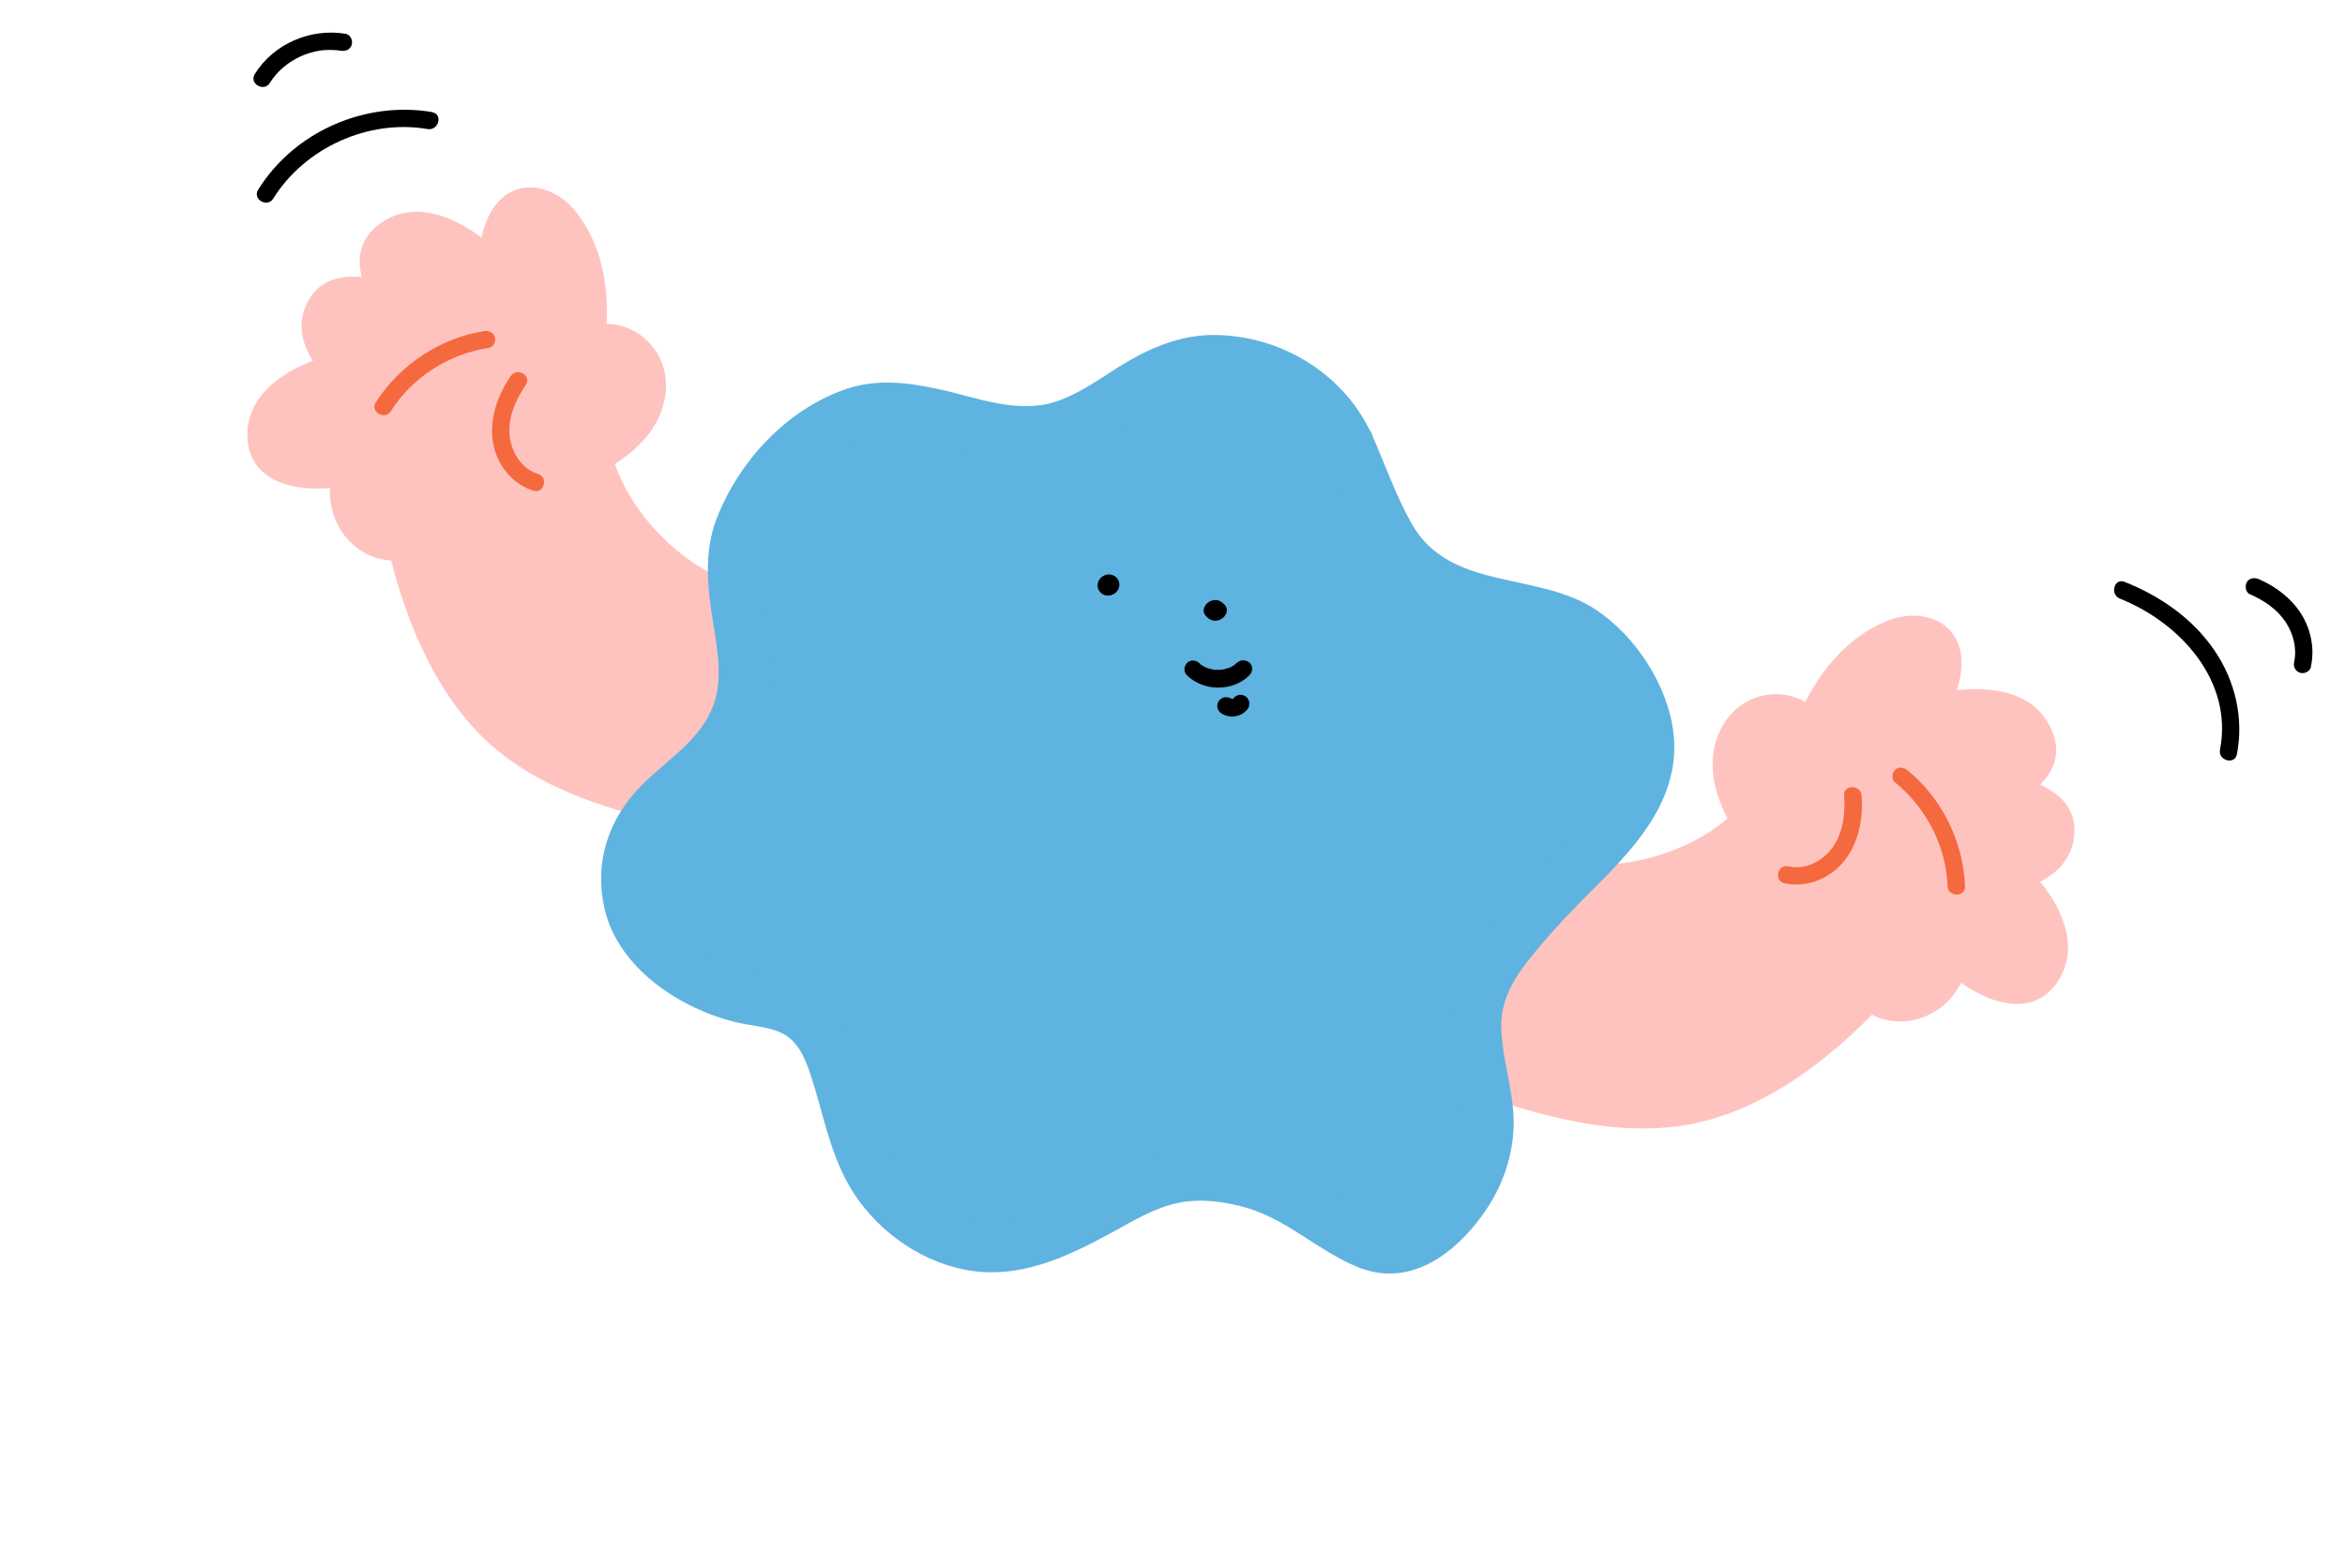 <svg width="154" height="103" viewBox="0 0 154 103" fill="none" xmlns="http://www.w3.org/2000/svg">
<path d="M22.705 2.222C20.39 1.833 17.974 2.875 16.733 4.862C16.337 5.49 17.337 6.068 17.719 5.449C18.202 4.678 18.913 4.077 19.782 3.684C20.148 3.522 20.642 3.371 21.086 3.313C21.433 3.265 22.053 3.267 22.392 3.335C22.701 3.383 23.01 3.253 23.097 2.933C23.186 2.649 23.011 2.281 22.705 2.222Z" fill="black"/>
<path d="M28.384 7.362C23.96 6.615 19.32 8.655 16.955 12.46C16.559 13.088 17.559 13.666 17.941 13.047C20.024 9.711 24.173 7.811 28.082 8.477C28.8 8.6 29.11 7.499 28.381 7.373L28.384 7.362Z" fill="black"/>
<path d="M151.759 43.792C152.017 42.618 151.772 41.366 151.132 40.34C150.491 39.313 149.465 38.526 148.343 38.044C148.055 37.919 147.722 37.959 147.55 38.245C147.414 38.481 147.465 38.909 147.753 39.035C148.673 39.425 149.538 40.015 150.098 40.854C150.623 41.648 150.851 42.61 150.659 43.495C150.59 43.796 150.754 44.113 151.066 44.197C151.354 44.276 151.701 44.097 151.77 43.795L151.759 43.792Z" fill="black"/>
<path d="M146.902 49.542C147.365 47.167 146.782 44.698 145.414 42.704C143.978 40.609 141.858 39.147 139.522 38.218C138.832 37.949 138.544 39.056 139.223 39.323C143.183 40.904 146.664 44.737 145.791 49.242C145.655 49.964 146.766 50.264 146.902 49.542Z" fill="black"/>
<path d="M27.003 34.901C28.005 39.699 30.648 46.234 34.867 48.75C39.097 51.269 43.974 52.458 48.838 53.205L49.976 40.404C45.053 39.961 39.203 34.527 38.38 29.681C39.303 29.137 40.228 28.581 40.95 27.805C41.673 27.028 42.155 25.95 41.987 24.897C41.819 23.844 40.87 22.9 39.803 22.967C38.518 23.046 37.735 24.398 37.289 25.605C38.384 22.132 38.674 18.062 36.562 15.073C36.132 14.459 35.47 13.865 34.737 13.975C33.903 14.105 33.49 15.06 33.349 15.887C33.126 17.154 33.175 18.471 33.493 19.719C32.398 18.392 31.062 17.248 29.582 16.373C28.933 15.996 28.228 15.652 27.475 15.614C26.722 15.576 25.907 15.901 25.572 16.569C25.202 17.275 25.443 18.146 25.827 18.842C26.429 19.965 27.366 20.906 28.491 21.507C26.981 20.79 25.38 20.274 23.736 19.96C23.224 19.869 22.67 19.802 22.219 20.059C21.444 20.501 21.446 21.64 21.822 22.453C22.36 23.594 23.478 24.441 24.727 24.672C22.678 24.533 20.589 25.248 19.052 26.61C18.349 27.226 17.727 28.16 18.038 29.038C18.288 29.746 19.054 30.131 19.782 30.304C21.249 30.654 22.866 30.404 24.145 29.6C23.457 30.777 23.104 32.258 23.634 33.515C24.164 34.773 25.816 35.587 26.991 34.898L27.003 34.901Z" fill="#FFC3BF"/>
<path d="M25.343 35.352C26.363 40.085 28.333 45.276 31.955 48.673C36.199 52.642 42.852 54.003 48.398 54.875C49.575 55.063 50.465 54.415 50.576 53.213C50.956 48.942 51.334 44.682 51.714 40.412C51.804 39.417 50.828 38.797 49.973 38.696C45.447 38.195 40.886 33.595 40.048 29.244L39.249 31.185C40.812 30.256 42.39 29.225 43.201 27.548C44.012 25.871 43.945 24.004 42.734 22.622C41.643 21.366 39.81 20.871 38.286 21.656C36.886 22.379 36.175 23.775 35.62 25.166L38.953 26.067C40.138 22.168 40.516 17.292 37.792 13.877C36.394 12.124 33.817 11.557 32.401 13.663C31.166 15.498 31.373 18.126 31.83 20.182L34.72 18.534C32.703 16.163 28.669 12.523 25.336 14.443C21.465 16.679 24.982 21.482 27.611 22.999L29.363 20.048C27.008 18.972 22.002 16.587 20.258 19.73C18.658 22.604 21.622 25.705 24.287 26.343L24.724 22.965C21.595 22.853 16.305 24.646 16.245 28.482C16.186 32.887 22.355 32.6 25.003 31.1L22.651 28.733C21.64 30.617 21.163 32.954 22.41 34.867C23.657 36.781 25.877 37.298 27.849 36.398C29.821 35.497 28.128 32.503 26.128 33.419C25.61 33.659 25.203 32.873 25.131 32.522C24.973 31.827 25.304 31.087 25.633 30.488C26.43 28.997 24.826 27.259 23.281 28.122C22.477 28.58 21.597 28.84 20.661 28.729C19.817 28.631 19.499 28.616 20.114 27.976C21.291 26.754 23.098 26.33 24.738 26.394C26.673 26.467 27.067 23.468 25.175 23.016C24.639 22.883 24.151 22.703 23.765 22.279C23.609 22.106 23.506 21.782 23.341 21.643L23.288 21.308C22.871 21.527 22.808 21.629 23.11 21.616C23.317 21.861 24.8 21.978 25.166 22.077C26.005 22.328 26.806 22.627 27.603 22.985C29.587 23.89 31.313 21.168 29.355 20.034C28.623 19.611 27.98 19.081 27.518 18.363C26.983 17.52 27.008 17.076 28.099 17.537C29.736 18.229 31.132 19.59 32.261 20.927C33.444 22.325 35.505 20.832 35.15 19.278C35.05 18.813 34.534 15.959 35.175 15.706C34.829 15.837 35.596 16.791 35.696 16.996C35.922 17.484 36.08 18.001 36.199 18.531C36.687 20.737 36.258 23.027 35.612 25.152C34.966 27.276 38.153 28.055 38.944 26.053C39.132 25.582 40.213 23.789 40.277 25.359C40.342 26.704 38.445 27.637 37.505 28.2C36.809 28.616 36.558 29.366 36.706 30.141C37.863 36.132 43.966 41.468 49.984 42.136L48.243 40.421C47.862 44.691 47.485 48.951 47.105 53.222L49.283 51.559C46.503 51.127 43.734 50.568 41.054 49.677C38.757 48.913 36.193 47.947 34.395 46.264C31.182 43.249 29.564 38.651 28.66 34.46C28.196 32.296 24.865 33.196 25.331 35.349L25.343 35.352Z" fill="#FFC3BF"/>
<path d="M33.541 24.698C32.633 26.029 32.068 27.678 32.418 29.29C32.721 30.64 33.691 31.814 35.031 32.236C35.736 32.451 36.034 31.346 35.33 31.132C34.339 30.828 33.7 29.885 33.511 28.909C33.26 27.633 33.816 26.325 34.527 25.285C34.942 24.674 33.954 24.099 33.541 24.698Z" fill="#F5693F"/>
<path d="M25.67 27.002C27.097 24.768 29.473 23.254 32.098 22.85C32.409 22.804 32.583 22.424 32.501 22.153C32.409 21.832 32.099 21.701 31.799 21.75C28.887 22.206 26.266 23.963 24.681 26.426C24.285 27.054 25.274 27.63 25.667 27.013L25.67 27.002Z" fill="#F5693F"/>
<path d="M122.77 64.361C119.485 68 113.908 72.311 108.996 72.358C104.073 72.401 99.263 70.969 94.685 69.162L100.156 57.533C104.63 59.632 112.422 57.888 115.575 54.118C115.053 53.183 114.534 52.237 114.302 51.202C114.069 50.167 114.196 48.992 114.872 48.168C115.548 47.343 116.843 47.006 117.731 47.602C118.801 48.318 118.796 49.881 118.572 51.148C119.378 47.597 121.179 43.936 124.51 42.419C125.191 42.105 126.062 41.926 126.639 42.39C127.294 42.923 127.169 43.956 126.874 44.741C126.428 45.948 125.722 47.061 124.818 47.978C126.433 47.384 128.163 47.069 129.882 47.06C130.633 47.062 131.416 47.12 132.085 47.467C132.754 47.813 133.294 48.505 133.248 49.251C133.211 50.047 132.564 50.678 131.881 51.086C130.795 51.752 129.511 52.092 128.236 52.044C129.902 52.186 131.545 52.547 133.123 53.105C133.611 53.284 134.123 53.506 134.383 53.955C134.83 54.728 134.254 55.71 133.519 56.222C132.48 56.937 131.087 57.105 129.892 56.675C131.731 57.588 133.175 59.258 133.816 61.209C134.112 62.096 134.179 63.216 133.468 63.818C132.895 64.303 132.04 64.249 131.324 64.032C129.88 63.594 128.609 62.563 127.911 61.224C127.911 62.587 127.47 64.044 126.378 64.863C125.286 65.682 123.45 65.552 122.782 64.364L122.77 64.361Z" fill="#FFC3BF"/>
<path d="M121.553 63.131C118.659 66.295 114.941 69.462 110.649 70.434C108.259 70.985 105.547 70.524 103.178 70.025C100.415 69.444 97.744 68.52 95.122 67.502L96.165 70.037C97.99 66.156 99.811 62.287 101.636 58.407L99.267 59.011C104.801 61.468 112.765 59.924 116.781 55.345C117.3 54.751 117.45 53.974 117.069 53.266C116.539 52.317 115.385 50.547 116.108 49.415C116.949 48.113 116.991 50.163 116.909 50.686C116.583 52.815 119.719 53.782 120.241 51.588C120.763 49.394 121.538 47.233 123.072 45.574C123.442 45.176 123.839 44.809 124.28 44.502C124.472 44.364 125.613 43.938 125.381 43.65C125.809 44.181 123.922 46.397 123.601 46.748C122.522 47.914 123.539 50.239 125.266 49.628C126.993 49.017 128.806 48.571 130.568 48.799C131.699 48.938 131.519 49.34 130.654 49.806C129.901 50.206 129.071 50.325 128.225 50.322C125.962 50.314 126.078 53.546 128.25 53.754C129.016 53.831 129.782 53.955 130.535 54.123C130.949 54.223 132.51 54.93 132.813 54.822C132.992 54.954 133.018 54.902 132.888 54.677C132.873 54.424 132.81 54.395 132.709 54.593C132.664 54.581 132.205 54.954 132.11 55C131.516 55.254 130.929 55.178 130.335 54.994C128.484 54.434 127.282 57.202 129.009 58.132C130.458 58.903 131.794 60.177 132.206 61.829C132.425 62.694 132.123 62.53 131.353 62.203C130.489 61.827 129.863 61.148 129.397 60.358C128.509 58.838 126.236 59.527 126.172 61.216C126.155 61.899 126.06 62.691 125.581 63.225C125.328 63.501 124.586 63.952 124.268 63.498C123.002 61.698 120.006 63.388 121.279 65.203C122.553 67.017 124.763 67.615 126.748 66.623C128.733 65.631 129.553 63.351 129.633 61.204L126.408 62.062C127.941 64.681 133.121 68.05 135.291 64.216C137.181 60.887 133.509 56.658 130.75 55.177L129.425 58.315C132.081 59.117 136.126 57.911 136.238 54.635C136.36 51.053 130.735 50.562 128.214 50.319L128.239 53.751C131.278 53.755 136.734 51.391 134.518 47.508C132.607 44.171 127.288 45.28 124.351 46.311L126.016 49.191C127.447 47.646 128.948 45.492 128.808 43.273C128.647 40.741 126.136 39.931 124.046 40.741C119.985 42.309 117.842 46.707 116.898 50.683L120.23 51.585C120.452 50.104 120.558 48.521 119.697 47.209C118.763 45.771 116.966 45.273 115.369 45.801C113.629 46.374 112.6 48.063 112.482 49.821C112.348 51.681 113.18 53.364 114.062 54.953L114.35 52.874C111.433 56.21 105.175 57.883 101.014 56.035C100.225 55.691 99.083 55.726 98.645 56.638C96.821 60.518 94.999 64.388 93.175 68.267C92.664 69.362 93.107 70.371 94.218 70.802C99.447 72.844 105.876 75.034 111.545 73.734C116.383 72.637 120.701 69.147 123.971 65.563C125.46 63.939 123.037 61.482 121.545 63.117L121.553 63.131Z" fill="#FFC3BF"/>
<path d="M121.108 52.261C121.198 53.518 121.019 54.927 120.159 55.903C119.504 56.651 118.476 57.143 117.468 56.906C116.751 56.736 116.452 57.84 117.169 58.01C118.539 58.322 119.969 57.796 120.91 56.782C122.037 55.57 122.369 53.858 122.255 52.251C122.201 51.525 121.046 51.521 121.108 52.261Z" fill="#F5693F"/>
<path d="M129.047 58.213C128.932 55.29 127.543 52.449 125.257 50.586C125.012 50.389 124.678 50.346 124.448 50.58C124.241 50.773 124.2 51.189 124.445 51.385C126.505 53.069 127.797 55.563 127.903 58.212C127.932 58.942 129.087 58.947 129.05 58.202L129.047 58.213Z" fill="#F5693F"/>
<path d="M88.486 29.19C86.871 25.6 82.929 23.467 79.015 23.748C75.369 24.006 72.437 27.527 68.972 28.261C65.408 28.791 62.445 27.183 58.96 26.845C54.836 26.358 50.456 30.388 48.81 34.269C47.574 36.945 48.454 39.861 48.814 42.673C49.985 51.962 39.944 50.917 41.298 59C41.78 61.844 45.191 65.102 50.213 65.749C57.836 66.744 52.753 77.601 62.459 81.341C68.689 83.737 73.556 76.982 78.489 77.167C88.011 76.957 89.629 86.841 95.902 78.855C97.335 77.038 97.894 74.664 97.566 72.395C97.211 69.916 96.264 67.159 97.278 64.731C98.401 62.036 102.698 57.83 104.76 55.803C110.642 50.011 107.706 45.53 105.385 42.828C103.119 40.188 99.804 40.015 96.674 39.334C94.031 38.749 91.84 36.889 90.771 34.407C90.015 32.661 89.087 30.538 88.486 29.19Z" fill="#5FB3E0"/>
<path d="M89.984 28.327C88.138 24.485 84.085 22.061 79.844 22.005C77.827 21.969 75.984 22.655 74.254 23.633C72.607 24.563 71.055 25.85 69.234 26.412C66.784 27.183 64.086 26.098 61.701 25.571C59.586 25.106 57.495 24.86 55.422 25.603C51.594 26.974 48.518 30.326 47.07 34.047C46.187 36.297 46.474 38.674 46.846 41.003C47.121 42.761 47.482 44.6 46.848 46.325C46.006 48.646 43.719 49.959 42.071 51.647C39.928 53.84 38.998 56.706 39.714 59.744C40.632 63.62 44.665 66.251 48.332 67.149C49.552 67.443 51.02 67.437 51.913 68.236C52.578 68.819 52.936 69.698 53.224 70.57C54.032 73.005 54.45 75.559 55.732 77.826C57.315 80.613 60.206 82.794 63.39 83.406C66.869 84.075 70.023 82.593 72.988 80.977C74.329 80.249 75.675 79.416 77.18 79.053C78.685 78.689 80.414 78.908 81.905 79.347C84.575 80.141 86.559 82.147 89.088 83.198C91.958 84.401 94.535 83.072 96.482 80.896C98.091 79.091 99.124 77.036 99.365 74.6C99.607 72.165 98.694 69.986 98.591 67.635C98.5 65.548 99.562 64.045 100.84 62.495C102.118 60.944 103.488 59.537 104.891 58.138C107.616 55.426 110.37 52.295 109.902 48.163C109.542 45.043 107.429 41.793 104.812 40.054C100.962 37.495 95.203 38.865 92.689 34.368C91.617 32.467 90.897 30.328 90.003 28.344C89.109 26.36 86.112 28.05 87.014 30.048C88.678 33.769 89.872 37.992 93.74 40.045C95.628 41.042 97.737 41.222 99.788 41.705C101.838 42.189 103.451 43.016 104.743 44.717C106.477 46.987 107.09 49.524 105.585 52.092C104.656 53.677 103.253 54.898 101.96 56.196C100.667 57.493 99.344 58.902 98.163 60.36C97.09 61.682 96.007 63.084 95.49 64.734C94.833 66.808 95.23 69.001 95.633 71.078C96.057 73.302 96.175 75.42 94.89 77.396C94.216 78.434 93.083 79.846 91.829 80.206C91.13 80.409 90.48 80.126 89.748 79.703C88.681 79.106 87.698 78.378 86.641 77.748C83.948 76.154 80.854 75.211 77.701 75.496C74.548 75.781 72.169 77.614 69.553 78.91C66.758 80.299 64.098 80.611 61.347 78.883C57.029 76.162 57.912 70.736 55.312 66.951C54.67 66.018 53.833 65.235 52.798 64.742C51.246 64.002 49.496 64.038 47.885 63.425C45.05 62.361 42.367 59.893 43.023 56.633C43.46 54.488 45.568 53.173 47.077 51.78C49.101 49.898 50.435 47.651 50.644 44.851C50.795 42.842 50.23 40.875 50.025 38.9C49.793 36.715 50.238 34.939 51.448 33.11C52.475 31.562 53.88 30.2 55.529 29.306C57.273 28.368 58.937 28.474 60.838 28.894C63.109 29.401 65.359 30.117 67.715 30.09C69.713 30.062 71.456 29.348 73.156 28.35C74.688 27.449 76.165 26.307 77.866 25.748C79.567 25.189 81.446 25.425 83.044 26.129C84.854 26.927 86.192 28.285 87.037 30.054C87.997 32.056 90.977 30.338 90.025 28.35L89.984 28.327Z" fill="#5FB3E0"/>
<path d="M80.341 39.645L80.264 39.577C79.579 39.024 78.591 39.989 79.276 40.542L79.353 40.611C80.038 41.163 81.026 40.198 80.341 39.645L80.264 39.577C79.579 39.024 78.591 39.989 79.276 40.542L79.353 40.611C80.038 41.163 81.026 40.198 80.341 39.645Z" fill="black"/>
<path d="M73.103 39.038L73.173 38.998C73.255 38.961 73.32 38.895 73.363 38.824C73.428 38.759 73.463 38.674 73.487 38.585C73.511 38.497 73.524 38.406 73.501 38.316C73.499 38.233 73.465 38.141 73.424 38.07L73.318 37.935C73.233 37.853 73.13 37.789 73.008 37.756L72.825 37.73C72.704 37.733 72.59 37.762 72.491 37.818L72.42 37.858C72.339 37.895 72.273 37.961 72.23 38.032C72.165 38.097 72.13 38.182 72.106 38.271C72.082 38.359 72.069 38.451 72.093 38.54C72.094 38.623 72.129 38.716 72.169 38.786L72.276 38.921C72.361 39.004 72.463 39.067 72.585 39.1L72.769 39.126C72.889 39.123 73.004 39.094 73.103 39.038Z" fill="black"/>
<path d="M80.991 45.925C80.991 45.925 80.988 45.936 80.985 45.947L81.077 45.83C81.077 45.83 81.008 45.906 80.966 45.93L81.085 45.844C81.085 45.844 80.986 45.9 80.93 45.932L81.065 45.874C81.065 45.874 80.947 45.913 80.885 45.92L81.033 45.901C80.972 45.908 80.899 45.912 80.841 45.908L80.991 45.925C80.936 45.91 80.869 45.892 80.813 45.877L80.952 45.938C80.952 45.938 80.858 45.889 80.816 45.866C80.745 45.823 80.678 45.805 80.594 45.806C80.516 45.785 80.444 45.789 80.365 45.815C80.236 45.851 80.089 45.954 80.02 46.077C79.948 46.212 79.917 46.369 79.959 46.523L80.018 46.657C80.067 46.742 80.144 46.81 80.224 46.867C80.262 46.901 80.304 46.924 80.348 46.936C80.434 46.971 80.517 47.017 80.609 47.03C80.701 47.043 80.8 47.07 80.895 47.072C80.99 47.074 81.077 47.062 81.167 47.039C81.217 47.029 81.256 47.016 81.307 47.006C81.396 46.983 81.478 46.946 81.563 46.897C81.647 46.849 81.71 46.795 81.786 46.733C81.862 46.67 81.92 46.591 81.977 46.512C82.02 46.44 82.038 46.374 82.037 46.291C82.058 46.213 82.053 46.141 82.027 46.063C81.99 45.934 81.886 45.788 81.762 45.719C81.627 45.647 81.468 45.615 81.314 45.657L81.179 45.715C81.094 45.763 81.026 45.84 80.969 45.919L80.991 45.925Z" fill="black"/>
<path d="M81.252 43.506C81.204 43.553 81.155 43.599 81.107 43.645C81.093 43.653 81.076 43.672 81.062 43.68C81.031 43.707 81.045 43.699 81.093 43.653C81.087 43.675 81.034 43.696 81.005 43.712C80.949 43.745 80.89 43.788 80.833 43.82C80.805 43.836 80.777 43.852 80.738 43.865C80.614 43.926 80.856 43.826 80.727 43.862C80.597 43.898 80.466 43.946 80.34 43.971C80.303 43.973 80.278 43.978 80.239 43.991C80.174 44.009 80.348 43.985 80.239 43.991C80.166 43.995 80.094 43.999 80.01 44C79.937 44.004 79.868 43.997 79.809 43.993C79.787 43.987 79.736 43.997 79.703 43.988C79.77 44.006 79.797 44.037 79.703 43.988C79.57 43.952 79.422 43.924 79.292 43.877C79.27 43.871 79.165 43.819 79.248 43.865C79.33 43.911 79.225 43.859 79.203 43.853C79.139 43.824 79.079 43.784 79.026 43.758C78.996 43.738 78.954 43.715 78.924 43.695C78.902 43.689 78.817 43.606 78.883 43.672C78.948 43.737 78.855 43.64 78.844 43.637C78.817 43.606 78.787 43.586 78.759 43.555C78.543 43.343 78.155 43.321 77.95 43.55C77.745 43.779 77.719 44.139 77.947 44.355C79.049 45.435 80.977 45.447 82.063 44.342C82.276 44.127 82.297 43.742 82.066 43.537C81.835 43.332 81.473 43.306 81.257 43.532L81.252 43.506Z" fill="black"/>
</svg>
